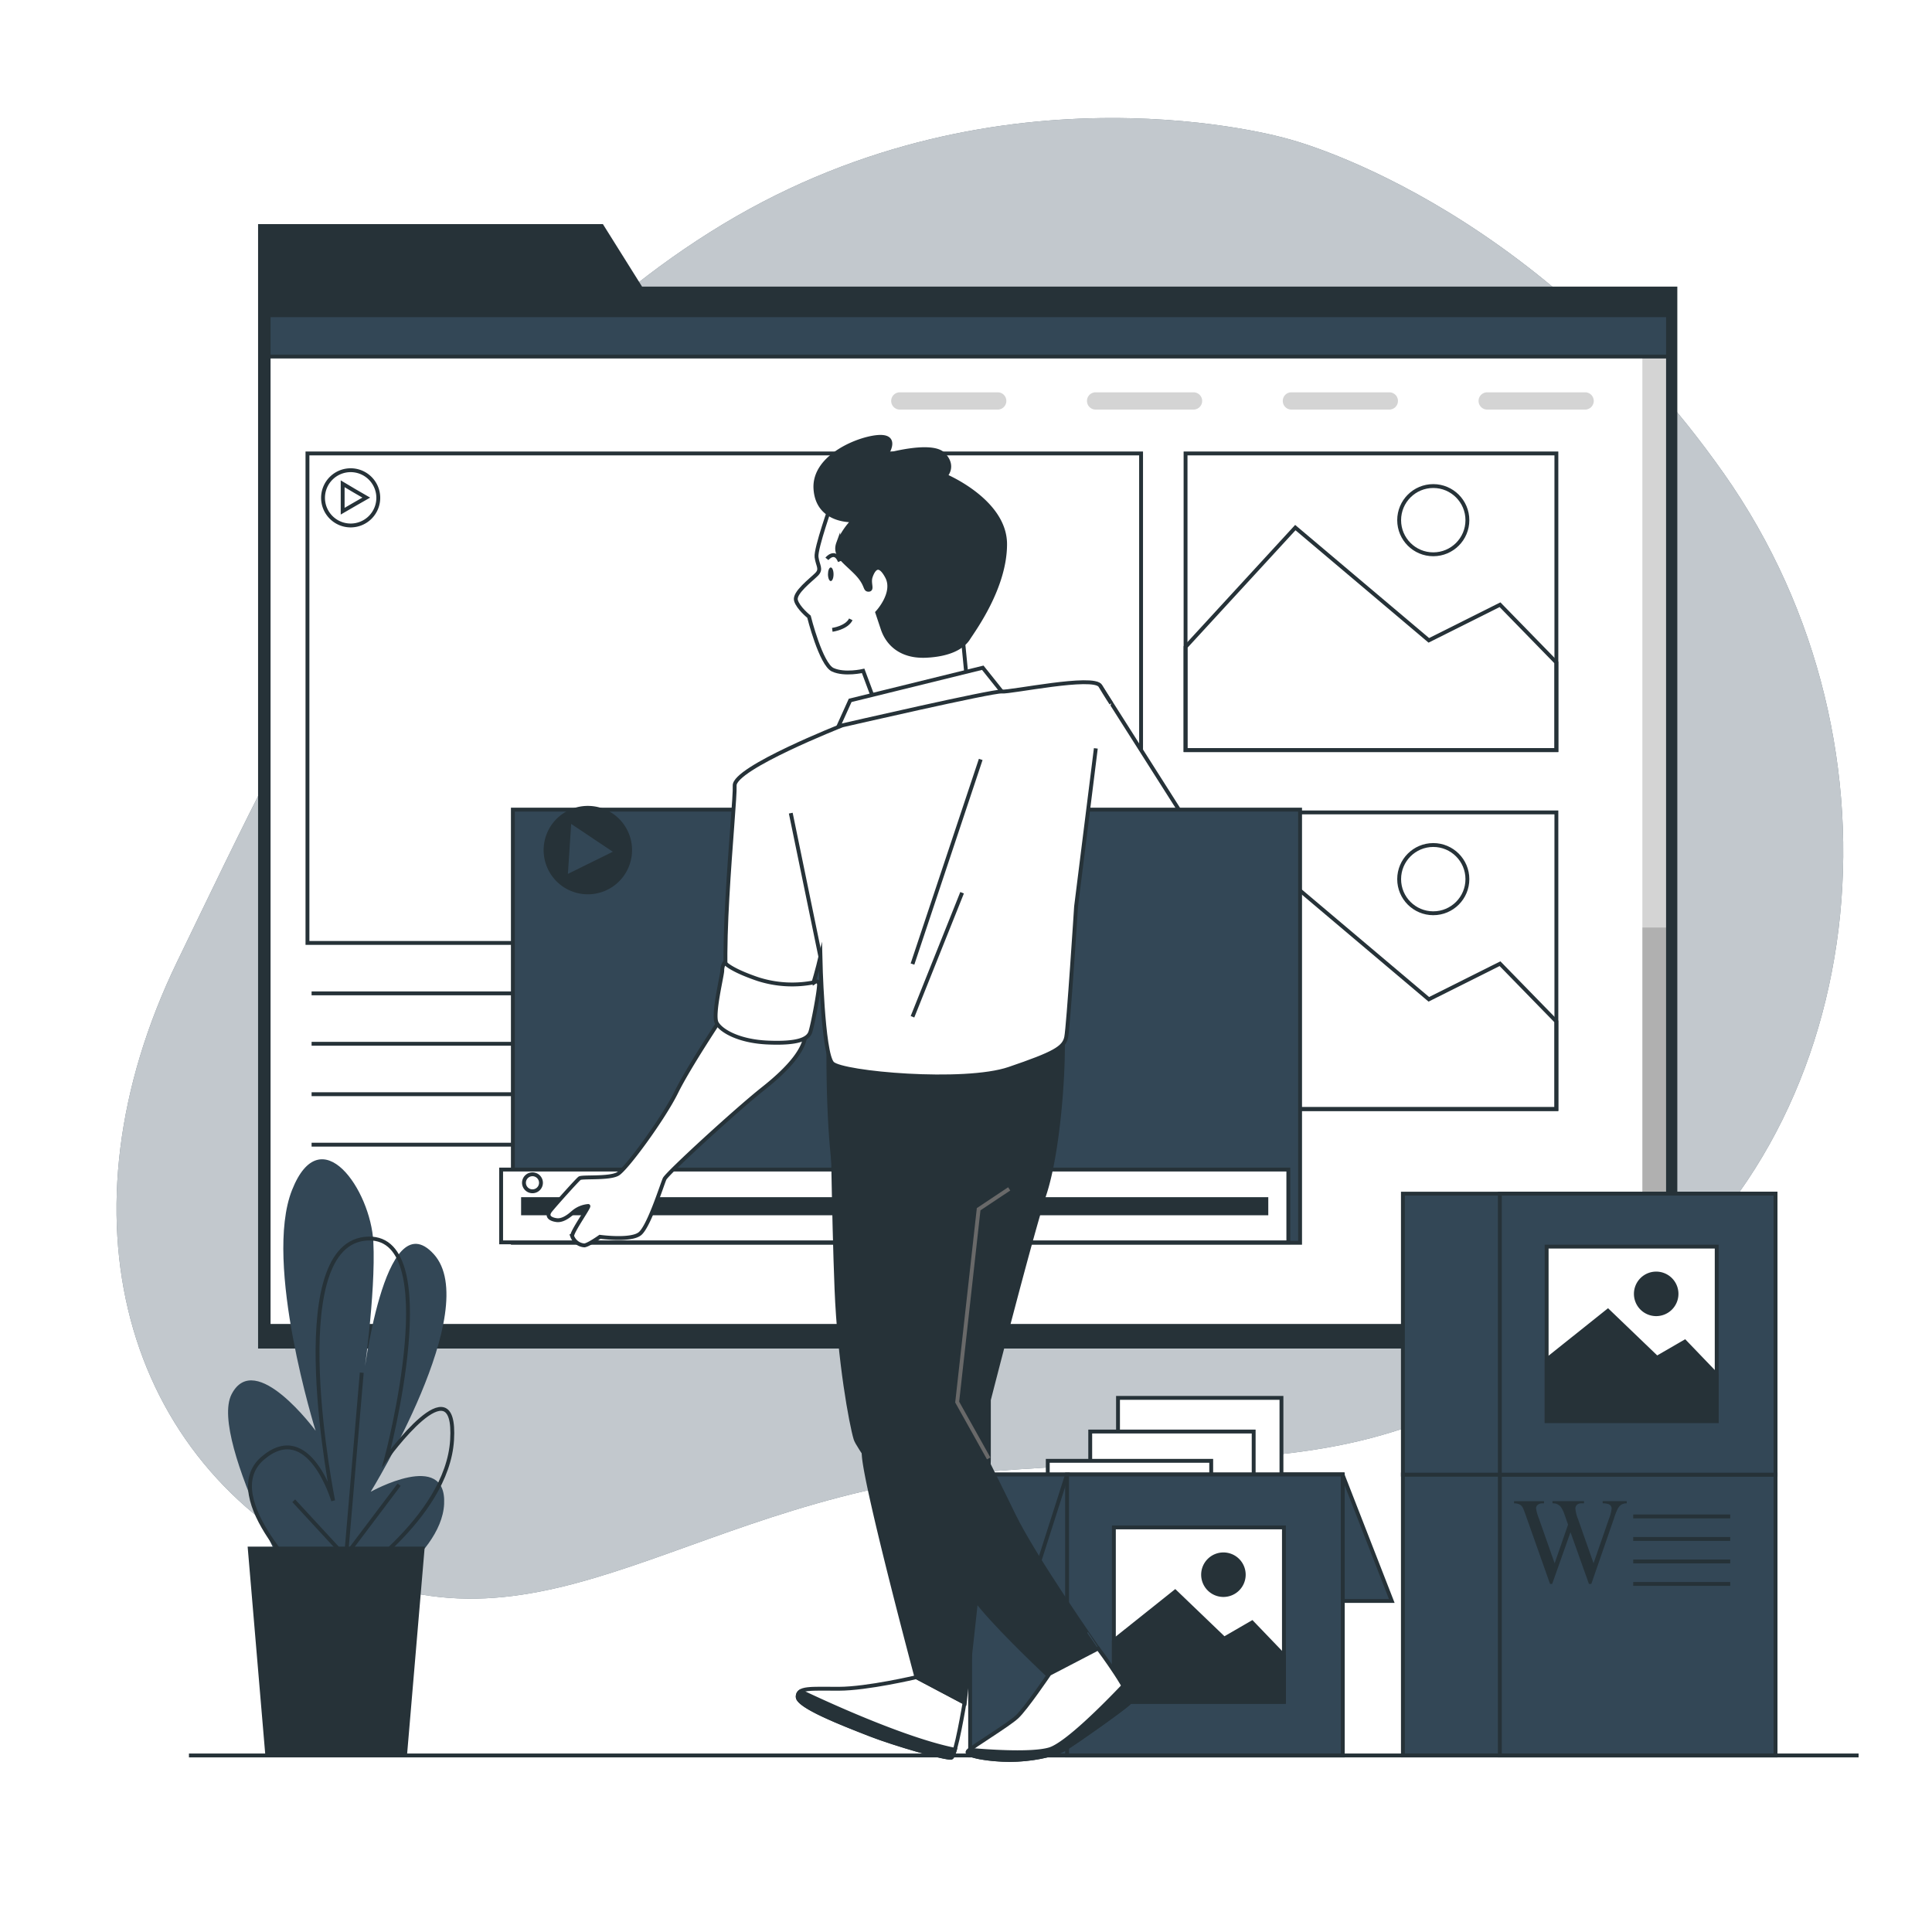 <svg class="animated" id="freepik_stories-content" xmlns="http://www.w3.org/2000/svg" xmlns:xlink="http://www.w3.org/1999/xlink" viewBox="0 0 500 500" version="1.1"><style>svg#freepik_stories-content:not(.animated) .animable {opacity: 0;}svg#freepik_stories-content.animated #freepik--Character--inject-148 {animation: 3s Infinite  linear shake;animation-delay: 0s;}            @keyframes shake {                10%, 90% {                    transform: translate3d(-1px, 0, 0);                  }                  20%, 80% {                    transform: translate3d(2px, 0, 0);                  }                  30%, 50%, 70% {                    transform: translate3d(-4px, 0, 0);                  }                  40%, 60% {                    transform: translate3d(4px, 0, 0);                  }            }        </style><g id="freepik--background-simple--inject-148" class="animable" style="transform-origin: 253.594px 222.14px;"><path d="M333.11,35.89S259.66,14.26,187.13,58,77.62,183.33,45.89,248.78,31.75,378.36,86.71,405.29s92.77-18.61,170.17-24.54,98.14,3.71,162.63-41.6S496.27,193.69,446.1,122.5,333.11,35.89,333.11,35.89Z" style="fill: rgb(51, 71, 86); transform-origin: 253.594px 222.14px;" id="elpyi0ed6rtb" class="animable"></path><g id="elwbjmtg6b74"><path d="M333.11,35.89S259.66,14.26,187.13,58,77.62,183.33,45.89,248.78,31.75,378.36,86.71,405.29s92.77-18.61,170.17-24.54,98.14,3.71,162.63-41.6S496.27,193.69,446.1,122.5,333.11,35.89,333.11,35.89Z" style="fill: rgb(255, 255, 255); opacity: 0.7; transform-origin: 253.594px 222.14px;" class="animable"></path></g></g><g id="freepik--Page--inject-148" class="animable" style="transform-origin: 250.44px 203.5px;"><polygon points="166.16 74.17 156.03 58 66.79 58 66.79 74.17 66.79 79.99 66.79 349 434.09 349 434.09 74.17 166.16 74.17" style="fill: rgb(38, 50, 56); transform-origin: 250.44px 203.5px;" id="eligbzujp2we" class="animable"></polygon><rect x="69.52" y="81.58" width="362.16" height="261.56" style="fill: rgb(255, 255, 255); transform-origin: 250.6px 212.36px;" id="ell6416sffgm" class="animable"></rect><g style="clip-path: url(&quot;#freepik--clip-path--inject-148&quot;); transform-origin: 250.765px 211.585px;" id="el7nx9cpugiry" class="animable"><g id="el6h1ir70turw"><rect x="425.04" y="79.34" width="8.41" height="265.78" style="opacity: 0.17; transform-origin: 429.245px 212.23px;" class="animable"></rect></g><g id="elczdm8f3qyb5"><rect x="425.04" y="240.04" width="8.41" height="102.93" style="opacity: 0.17; transform-origin: 429.245px 291.505px;" class="animable"></rect></g><rect x="68.08" y="78.05" width="364.07" height="14.23" style="fill: rgb(51, 71, 86); stroke: rgb(38, 50, 56); stroke-miterlimit: 10; transform-origin: 250.115px 85.165px;" id="el6m5n6yp2vp5" class="animable"></rect></g><rect x="69.52" y="81.58" width="362.16" height="261.56" style="fill: none; stroke: rgb(38, 50, 56); stroke-linecap: round; stroke-linejoin: round; transform-origin: 250.6px 212.36px;" id="ellv7i2dtamdb" class="animable"></rect><g id="elhy1wpoi2wef"><g style="opacity: 0.17; transform-origin: 321.55px 103.765px;" class="animable"><path d="M258.21,106H232.87a2.23,2.23,0,0,1-2.23-2.24h0a2.23,2.23,0,0,1,2.23-2.23h25.34a2.23,2.23,0,0,1,2.23,2.23h0A2.23,2.23,0,0,1,258.21,106Z" id="el8kf0zoqmrye" class="animable" style="transform-origin: 245.54px 103.765px;"></path><path d="M308.88,106H283.54a2.23,2.23,0,0,1-2.23-2.24h0a2.23,2.23,0,0,1,2.23-2.23h25.34a2.23,2.23,0,0,1,2.24,2.23h0A2.24,2.24,0,0,1,308.88,106Z" id="eleo8yl8ubmna" class="animable" style="transform-origin: 296.215px 103.765px;"></path><path d="M359.55,106H334.22a2.24,2.24,0,0,1-2.24-2.24h0a2.23,2.23,0,0,1,2.24-2.23h25.33a2.23,2.23,0,0,1,2.24,2.23h0A2.24,2.24,0,0,1,359.55,106Z" id="ele0nsbipe9ia" class="animable" style="transform-origin: 346.885px 103.765px;"></path><path d="M410.23,106H384.89a2.24,2.24,0,0,1-2.24-2.24h0a2.23,2.23,0,0,1,2.24-2.23h25.34a2.23,2.23,0,0,1,2.23,2.23h0A2.23,2.23,0,0,1,410.23,106Z" id="elo2riwee4n2" class="animable" style="transform-origin: 397.555px 103.765px;"></path></g></g><rect x="79.57" y="117.35" width="215.74" height="126.68" style="fill: none; stroke: rgb(38, 50, 56); stroke-miterlimit: 10; transform-origin: 187.44px 180.69px;" id="eliqbij6z38ro" class="animable"></rect><line x1="80.64" y1="257.08" x2="142.52" y2="257.08" style="fill: none; stroke: rgb(38, 50, 56); stroke-miterlimit: 10; transform-origin: 111.58px 257.08px;" id="elrrjquoob8kf" class="animable"></line><line x1="80.64" y1="270.13" x2="142.52" y2="270.13" style="fill: none; stroke: rgb(38, 50, 56); stroke-miterlimit: 10; transform-origin: 111.58px 270.13px;" id="el6du0fttlaly" class="animable"></line><line x1="80.64" y1="283.18" x2="142.52" y2="283.18" style="fill: none; stroke: rgb(38, 50, 56); stroke-miterlimit: 10; transform-origin: 111.58px 283.18px;" id="elznyj7snalne" class="animable"></line><line x1="80.64" y1="296.24" x2="142.52" y2="296.24" style="fill: none; stroke: rgb(38, 50, 56); stroke-miterlimit: 10; transform-origin: 111.58px 296.24px;" id="eljll1ueyjm7" class="animable"></line><path d="M90.75,121.69a7.15,7.15,0,1,0,7.15,7.15A7.15,7.15,0,0,0,90.75,121.69Zm1,8.83-3.07,1.78v-7.1L91.71,127l3.08,1.78Z" style="fill: none; stroke: rgb(38, 50, 56); stroke-miterlimit: 10; transform-origin: 90.75px 128.84px;" id="eluzzw0n07mhs" class="animable"></path><rect x="306.82" y="117.35" width="95.97" height="76.78" style="fill: none; stroke: rgb(38, 50, 56); stroke-miterlimit: 10; transform-origin: 354.805px 155.74px;" id="eliwklz4frha7" class="animable"></rect><polygon points="402.79 171.46 388.2 156.5 369.78 165.72 335.23 136.54 306.82 167.44 306.82 194.13 402.79 194.13 402.79 171.46" style="fill: none; stroke: rgb(38, 50, 56); stroke-miterlimit: 10; transform-origin: 354.805px 165.335px;" id="elv0gya5xuh5" class="animable"></polygon><circle cx="370.93" cy="134.62" r="8.83" style="fill: none; stroke: rgb(38, 50, 56); stroke-miterlimit: 10; transform-origin: 370.93px 134.62px;" id="el8qcmdgtu0td" class="animable"></circle><rect x="306.82" y="210.25" width="95.97" height="76.78" style="fill: none; stroke: rgb(38, 50, 56); stroke-miterlimit: 10; transform-origin: 354.805px 248.64px;" id="elvlv8uszg1he" class="animable"></rect><polygon points="402.79 264.36 388.2 249.4 369.78 258.62 335.23 229.44 306.82 260.34 306.82 287.02 402.79 287.02 402.79 264.36" style="fill: none; stroke: rgb(38, 50, 56); stroke-miterlimit: 10; transform-origin: 354.805px 258.23px;" id="elbng78bvpubi" class="animable"></polygon><g id="elgsbtputsc5o"><circle cx="370.93" cy="227.52" r="8.83" style="fill: none; stroke: rgb(38, 50, 56); stroke-miterlimit: 10; transform-origin: 370.93px 227.52px; transform: rotate(-80.82deg);" class="animable"></circle></g></g><g id="freepik--Plants--inject-148" class="animable" style="transform-origin: 88.042px 377.166px;"><path d="M80.32,419.17s-26.49-46.52-20.38-58.35,21.74,9.46,21.74,9.46S68.09,326.91,75.57,308s20.37,0,21.05,13.41-2.71,36.27-2.71,36.27,5.43-47.31,18.34-33.12-16.31,61.51-16.31,61.51,19.7-11,19,3.16S91.19,416,91.19,416" style="fill: rgb(51, 71, 86); transform-origin: 87.284px 359.596px;" id="elrkdmd3idhn" class="animable"></path><path d="M80.55,410.5S56,387.63,68,377.38s18.22,11,18.22,11S73,323,94.38,320.6,100,377.38,100,377.38s18.23-25.24,17-4.73S88.72,410.5,88.72,410.5" style="fill: none; stroke: rgb(38, 50, 56); stroke-miterlimit: 10; transform-origin: 90.878px 365.514px;" id="el2861xj27p88" class="animable"></path><line x1="92.59" y1="406.34" x2="76.02" y2="388.39" style="fill: none; stroke: rgb(38, 50, 56); stroke-miterlimit: 10; transform-origin: 84.305px 397.365px;" id="el12c9lpwu20ae" class="animable"></line><line x1="89.14" y1="407.72" x2="93.62" y2="355.25" style="fill: none; stroke: rgb(38, 50, 56); stroke-miterlimit: 10; transform-origin: 91.38px 381.485px;" id="elvenlogk3mm" class="animable"></line><line x1="88.45" y1="403.92" x2="103.29" y2="384.24" style="fill: none; stroke: rgb(38, 50, 56); stroke-miterlimit: 10; transform-origin: 95.87px 394.08px;" id="elamgkyvbvu3e" class="animable"></line><polygon points="109.92 400.26 64.09 400.26 68.67 454.31 105.33 454.31 109.92 400.26" style="fill: rgb(38, 50, 56); transform-origin: 87.005px 427.285px;" id="elnxskcuug5de" class="animable"></polygon></g><g id="freepik--Boxes--inject-148" class="animable" style="transform-origin: 349.225px 381.615px;"><polygon points="347.44 381.6 360.19 414.32 333.42 414.32 322.34 381.6 347.44 381.6" style="fill: rgb(51, 71, 86); stroke: rgb(38, 50, 56); stroke-miterlimit: 10; transform-origin: 341.265px 397.96px;" id="elz8siumt2hqt" class="animable"></polygon><rect x="289.34" y="361.77" width="42.3" height="38.81" style="fill: rgb(255, 255, 255); stroke: rgb(38, 50, 56); stroke-miterlimit: 10; transform-origin: 310.49px 381.175px;" id="elhlingte8ss6" class="animable"></rect><rect x="282.15" y="370.48" width="42.3" height="38.81" style="fill: rgb(255, 255, 255); stroke: rgb(38, 50, 56); stroke-miterlimit: 10; transform-origin: 303.3px 389.885px;" id="el88zr9rkg16h" class="animable"></rect><rect x="271.16" y="378.06" width="42.3" height="38.81" style="fill: rgb(255, 255, 255); stroke: rgb(38, 50, 56); stroke-miterlimit: 10; transform-origin: 292.31px 397.465px;" id="el8hq6zjvbh9n" class="animable"></rect><rect x="252.38" y="384.77" width="42.3" height="38.81" style="fill: rgb(255, 255, 255); stroke: rgb(38, 50, 56); stroke-miterlimit: 10; transform-origin: 273.53px 404.175px;" id="elngrn59hy4g" class="animable"></rect><rect x="251.07" y="381.6" width="96.44" height="72.71" style="fill: rgb(51, 71, 86); stroke: rgb(38, 50, 56); stroke-miterlimit: 10; transform-origin: 299.29px 417.955px;" id="elhk7ihwmn7x7" class="animable"></rect><rect x="276.16" y="381.6" width="71.34" height="72.71" style="fill: rgb(51, 71, 86); stroke: rgb(38, 50, 56); stroke-miterlimit: 10; transform-origin: 311.83px 417.955px;" id="elp90gm1p5v9" class="animable"></rect><polygon points="276.16 381.6 265.7 414.32 238.94 414.32 251.07 381.6 276.16 381.6" style="fill: rgb(51, 71, 86); stroke: rgb(38, 50, 56); stroke-miterlimit: 10; transform-origin: 257.55px 397.96px;" id="eltkzmjqp1ny" class="animable"></polygon><rect x="288.27" y="395.29" width="44.01" height="45.15" style="fill: rgb(255, 255, 255); stroke: rgb(38, 50, 56); stroke-miterlimit: 10; transform-origin: 310.275px 417.865px;" id="elkd18oon6u7" class="animable"></rect><polygon points="332.28 428.48 324.04 419.9 316.81 424.08 304.13 411.91 288.4 424.46 288.27 424.75 288.27 440.44 332.28 440.44 332.28 428.48" style="fill: rgb(38, 50, 56); stroke: rgb(38, 50, 56); stroke-miterlimit: 10; transform-origin: 310.275px 426.175px;" id="el81443pkg4c" class="animable"></polygon><path d="M321.88,407.53a5.26,5.26,0,1,1-5.26-5.26A5.26,5.26,0,0,1,321.88,407.53Z" style="fill: rgb(38, 50, 56); stroke: rgb(38, 50, 56); stroke-miterlimit: 10; transform-origin: 316.62px 407.53px;" id="elvvloqpn9vbe" class="animable"></path><rect x="401.34" y="361.77" width="42.3" height="38.81" style="fill: rgb(255, 255, 255); stroke: rgb(38, 50, 56); stroke-miterlimit: 10; transform-origin: 422.49px 381.175px;" id="elfdfkwt30erk" class="animable"></rect><rect x="394.15" y="370.48" width="42.3" height="38.81" style="fill: rgb(255, 255, 255); stroke: rgb(38, 50, 56); stroke-miterlimit: 10; transform-origin: 415.3px 389.885px;" id="elcdm6jdxggzq" class="animable"></rect><rect x="383.16" y="378.06" width="42.3" height="38.81" style="fill: rgb(255, 255, 255); stroke: rgb(38, 50, 56); stroke-miterlimit: 10; transform-origin: 404.31px 397.465px;" id="ellr97uf5lfsn" class="animable"></rect><rect x="364.38" y="384.77" width="42.3" height="38.81" style="fill: rgb(255, 255, 255); stroke: rgb(38, 50, 56); stroke-miterlimit: 10; transform-origin: 385.53px 404.175px;" id="eleuzvyc5bjuv" class="animable"></rect><rect x="363.07" y="381.6" width="96.44" height="72.71" style="fill: rgb(51, 71, 86); stroke: rgb(38, 50, 56); stroke-miterlimit: 10; transform-origin: 411.29px 417.955px;" id="eln05zm7xiuaq" class="animable"></rect><rect x="388.16" y="381.6" width="71.34" height="72.71" style="fill: rgb(51, 71, 86); stroke: rgb(38, 50, 56); stroke-miterlimit: 10; transform-origin: 423.83px 417.955px;" id="el8jj3pvnmjbb" class="animable"></rect><path d="M421,388.5v.57a2.59,2.59,0,0,0-1.33.3,2.75,2.75,0,0,0-1,1.1,16.5,16.5,0,0,0-1,2.57l-5.84,16.88h-.61l-4.78-13.39-4.74,13.39h-.55L395,392.53c-.46-1.29-.75-2.06-.88-2.3a2,2,0,0,0-.84-.87,3.09,3.09,0,0,0-1.44-.29v-.57h7.75v.57h-.37a1.85,1.85,0,0,0-1.25.38,1.12,1.12,0,0,0-.44.89,10.89,10.89,0,0,0,.68,2.49l4.13,11.75,3.47-10-.61-1.76-.5-1.41a7.87,7.87,0,0,0-.72-1.36,1.94,1.94,0,0,0-.5-.49,2.58,2.58,0,0,0-.77-.4,3.42,3.42,0,0,0-.93-.1v-.57h8.16v.57h-.56a1.82,1.82,0,0,0-1.27.38,1.31,1.31,0,0,0-.4,1,9.8,9.8,0,0,0,.7,2.75l4,11.38,4-11.54a9.78,9.78,0,0,0,.68-2.65,1.13,1.13,0,0,0-.23-.67,1.18,1.18,0,0,0-.56-.43,4.59,4.59,0,0,0-1.53-.22v-.57Z" style="fill: rgb(38, 50, 56); transform-origin: 406.42px 399.205px;" id="elulr7q13rvbs" class="animable"></path><line x1="422.67" y1="392.45" x2="447.78" y2="392.45" style="fill: none; stroke: rgb(38, 50, 56); stroke-miterlimit: 10; transform-origin: 435.225px 392.45px;" id="elcbwcsrjmvv" class="animable"></line><line x1="422.67" y1="398.28" x2="447.78" y2="398.28" style="fill: none; stroke: rgb(38, 50, 56); stroke-miterlimit: 10; transform-origin: 435.225px 398.28px;" id="elnfs40d83fvh" class="animable"></line><line x1="422.67" y1="404.1" x2="447.78" y2="404.1" style="fill: none; stroke: rgb(38, 50, 56); stroke-miterlimit: 10; transform-origin: 435.225px 404.1px;" id="el2tkeubofgec" class="animable"></line><line x1="422.67" y1="409.92" x2="447.78" y2="409.92" style="fill: none; stroke: rgb(38, 50, 56); stroke-miterlimit: 10; transform-origin: 435.225px 409.92px;" id="elh1znqlhizzf" class="animable"></line><rect x="364.38" y="312.09" width="42.3" height="38.81" style="fill: rgb(255, 255, 255); stroke: rgb(38, 50, 56); stroke-miterlimit: 10; transform-origin: 385.53px 331.495px;" id="el09wu3l9o5eia" class="animable"></rect><rect x="363.07" y="308.92" width="96.44" height="72.71" style="fill: rgb(51, 71, 86); stroke: rgb(38, 50, 56); stroke-miterlimit: 10; transform-origin: 411.29px 345.275px;" id="elcf3zdoim6kh" class="animable"></rect><rect x="388.16" y="308.92" width="71.34" height="72.71" style="fill: rgb(51, 71, 86); stroke: rgb(38, 50, 56); stroke-miterlimit: 10; transform-origin: 423.83px 345.275px;" id="eluw4gboewaqs" class="animable"></rect><rect x="400.27" y="322.62" width="44.01" height="45.15" style="fill: rgb(255, 255, 255); stroke: rgb(38, 50, 56); stroke-miterlimit: 10; transform-origin: 422.275px 345.195px;" id="eltcgsxkm645e" class="animable"></rect><polygon points="444.28 355.8 436.04 347.22 428.81 351.4 416.13 339.23 400.4 351.79 400.27 352.07 400.27 367.76 444.28 367.76 444.28 355.8" style="fill: rgb(38, 50, 56); stroke: rgb(38, 50, 56); stroke-miterlimit: 10; transform-origin: 422.275px 353.495px;" id="els9tujhkq2r" class="animable"></polygon><path d="M433.88,334.85a5.26,5.26,0,1,1-5.26-5.26A5.26,5.26,0,0,1,433.88,334.85Z" style="fill: rgb(38, 50, 56); stroke: rgb(38, 50, 56); stroke-miterlimit: 10; transform-origin: 428.62px 334.85px;" id="elmro8vtpsc1" class="animable"></path></g><g id="freepik--Character--inject-148" class="animable animator-active" style="transform-origin: 234.595px 284.265px;"><path d="M284.74,177.49,310,217.25l-33.8-.28s.85-32.95,1.7-36.64S283.89,176.36,284.74,177.49Z" style="fill: rgb(255, 255, 255); stroke: rgb(38, 50, 56); stroke-miterlimit: 10; transform-origin: 293.1px 197.077px;" id="elr9qndb333rk" class="animable"></path><g id="elhn45zmnnrag"><rect x="132.73" y="209.53" width="203.73" height="112.1" style="fill: rgb(51, 71, 86); stroke: rgb(38, 50, 56); stroke-miterlimit: 10; transform-origin: 234.595px 265.58px; transform: rotate(3.74deg);" class="animable"></rect></g><g id="el7qacosvll5p"><rect x="129.69" y="302.68" width="203.73" height="18.84" style="fill: rgb(255, 255, 255); stroke: rgb(38, 50, 56); stroke-miterlimit: 10; transform-origin: 231.555px 312.1px; transform: rotate(3.74deg);" class="animable"></rect></g><g id="el85zsmmnxkqb"><rect x="134.86" y="309.83" width="193.37" height="4.68" style="fill: rgb(38, 50, 56); transform-origin: 231.545px 312.17px; transform: rotate(3.74deg);" class="animable"></rect></g><path d="M140,306.24a2.2,2.2,0,1,0-2.34,2.06A2.2,2.2,0,0,0,140,306.24Z" style="fill: rgb(255, 255, 255); stroke: rgb(38, 50, 56); stroke-miterlimit: 10; transform-origin: 137.804px 306.105px;" id="elkohdctl9niq" class="animable"></path><path d="M163.05,220.72a10.94,10.94,0,1,1-10.2-11.63A10.93,10.93,0,0,1,163.05,220.72Z" style="fill: rgb(38, 50, 56); stroke: rgb(38, 50, 56); stroke-linecap: round; stroke-linejoin: round; transform-origin: 152.134px 220.007px;" id="el8j1gbrac6c" class="animable"></path><polygon points="147.82 213.23 158.59 220.43 146.97 226.16 147.82 213.23" style="fill: rgb(51, 71, 86); transform-origin: 152.78px 219.695px;" id="ely5zsl9b237" class="animable"></polygon><path d="M215.25,130.17s-4.21,11.78-3.93,14,1.4,3.09,0,4.49-5.89,4.77-5.33,6.73,3.37,4.21,3.37,4.21,3.08,12.34,6.17,13.74,7.85.28,7.85.28l3.36,9,23.56-5.89-1.4-14.31s7-13.46,5.33-21.59-16.27-16-25.8-16S216.09,127.93,215.25,130.17Z" style="fill: rgb(255, 255, 255); stroke: rgb(38, 50, 56); stroke-miterlimit: 10; transform-origin: 230.215px 153.725px;" id="el48wwvqz22yl" class="animable"></path><path d="M215.4,163s3.67-.48,4.79-2.71" style="fill: none; stroke: rgb(38, 50, 56); stroke-miterlimit: 10; transform-origin: 217.795px 161.645px;" id="el7af65veu2z" class="animable"></path><path d="M215.72,148.62c0,1-.33,1.76-.72,1.76s-.72-.79-.72-1.76.32-1.76.72-1.76S215.72,147.65,215.72,148.62Z" style="fill: rgb(38, 50, 56); transform-origin: 215px 148.62px;" id="eldb6fx3prxe" class="animable"></path><path d="M214,144.63s2.08-2.56,3.35.64" style="fill: none; stroke: rgb(38, 50, 56); stroke-miterlimit: 10; transform-origin: 215.675px 144.465px;" id="el5vpc3uqj2lv" class="animable"></path><path d="M220.85,134.66s-9.25.56-9.81-8.14,12.06-13.46,16.83-13.46,1.4,4.77,1.4,4.77,11.78-3.37,14.86-.28.57,5.61.57,5.61,15.42,6.45,15.42,17.67S252,163,250.59,165.23s-4.77,4.21-10.94,4.49-9.82-2.81-11.22-7l-1.4-4.2s4.76-5.05,2.52-9.26-3.65-1.68-4.21,0,.56,3.37-.56,3.37-.28-1.4-3.36-4.49-5.61-4.49-4.49-7.57A19.13,19.13,0,0,1,220.85,134.66Z" style="fill: rgb(38, 50, 56); stroke: rgb(38, 50, 56); stroke-miterlimit: 10; transform-origin: 235.571px 141.399px;" id="eldclqcehskk" class="animable"></path><polygon points="220.02 181.26 216.68 188.65 259.26 178.97 254.34 172.81 220.02 181.26" style="fill: rgb(255, 255, 255); stroke: rgb(38, 50, 56); stroke-miterlimit: 10; transform-origin: 237.97px 180.73px;" id="el4d4tyvtddgo" class="animable"></polygon><path d="M186.92,263.12S178.31,276,175,282.72s-12.9,19.83-15.13,21.1-9.25.64-9.88,1.12-6.06,6.53-7.49,8.28.32,2.4,1.59,2.55,2.71-.63,4.3-2.07a6.85,6.85,0,0,1,3.83-1.59c.64-.16-4.3,6.69-4.14,7.81a3.61,3.61,0,0,0,3.18,2.39c1.12-.16,4-2.23,4-2.23s8,1.11,10.35-.8,5.74-12.75,6.38-14.18,18.63-17.92,25.48-23.34,11-10.36,11-14.5S186.92,263.12,186.92,263.12Z" style="fill: rgb(255, 255, 255); stroke: rgb(38, 50, 56); stroke-miterlimit: 10; transform-origin: 175.217px 292.715px;" id="elopmqsazcpx" class="animable"></path><path d="M237.12,434.05s-12.68,3-20.07,3-10.6-.38-10.6,2.08,11.74,7,18.55,9.66,20.07,6.44,21.21,6.06,3.41-14.2,3.41-14.2Z" style="fill: rgb(255, 255, 255); stroke: rgb(38, 50, 56); stroke-miterlimit: 10; transform-origin: 228.035px 444.463px;" id="el7tz9hdxfjrq" class="animable"></path><path d="M207.2,437.72a1.55,1.55,0,0,0-.75,1.44c0,2.46,11.74,7,18.55,9.66s20.07,6.44,21.21,6.06c.26-.09.58-.88.92-2.05C233.87,450.19,212.67,440.33,207.2,437.72Z" style="fill: rgb(38, 50, 56); stroke: rgb(38, 50, 56); stroke-miterlimit: 10; transform-origin: 226.788px 446.313px;" id="elqe29k83qxc" class="animable"></path><path d="M214.4,272.16s-.19,14.77,1.14,27.46,7.38,68.35,8,77.06,13.63,57.37,13.63,57.37l12.5,6.63s6.25-54.15,6.25-63.24V362.29s11-43,14.39-53.2,5.11-30.49,4.73-41.85a98,98,0,0,1-31.24,6.63C226.14,274.62,214.4,272.16,214.4,272.16Z" style="fill: rgb(38, 50, 56); stroke: rgb(38, 50, 56); stroke-miterlimit: 10; transform-origin: 244.741px 353.96px;" id="el4md4448ents" class="animable"></path><path d="M283.6,193.68l-5.11,40.9s-2,31-2.55,33.8-3.13,4.26-14.77,8.23-43.17,1.14-45.73-1.42-3.12-27.55-3.12-27.55-3.41,14.49-6,16.48-12.21,1.13-16.75-3.13.85-53.11.56-57.65S218,187.72,218,187.72s39.07-9,41.26-8.75,23.78-4.32,25.48-1.48,2.84,4.55,2.84,4.55" style="fill: rgb(255, 255, 255); stroke: rgb(38, 50, 56); stroke-miterlimit: 10; transform-origin: 237.662px 227.57px;" id="el7eu1rz81evk" class="animable"></path><line x1="212.32" y1="247.64" x2="204.65" y2="210.44" style="fill: none; stroke: rgb(38, 50, 56); stroke-miterlimit: 10; transform-origin: 208.485px 229.04px;" id="el9tw35n3n9w" class="animable"></line><line x1="253.81" y1="196.54" x2="236.15" y2="249.5" style="fill: none; stroke: rgb(38, 50, 56); stroke-miterlimit: 10; transform-origin: 244.98px 223.02px;" id="eld54hewn6zo" class="animable"></line><line x1="248.99" y1="231.04" x2="236.15" y2="263.14" style="fill: none; stroke: rgb(38, 50, 56); stroke-miterlimit: 10; transform-origin: 242.57px 247.09px;" id="ellh3vruuw5j" class="animable"></line><path d="M187.55,249.1a3.53,3.53,0,0,0-.63,2.07c0,1.27-2.55,11.47-1.44,13.54s5.74,4.78,13.23,5.1,10.36-.8,11-2.71,2.4-11.31,2.24-12.43-1.12-.48-1.12-.48a29,29,0,0,1-14.66-.79C188.67,250.85,187.55,249.1,187.55,249.1Z" style="fill: rgb(255, 255, 255); stroke: rgb(38, 50, 56); stroke-miterlimit: 10; transform-origin: 198.58px 259.482px;" id="elo75zw3jhlns" class="animable"></path><path d="M215.35,283s.38,31.81,1.13,50.55,3.79,35,4.93,38.82,26.88,36.73,32.75,43.73,17.23,17.61,17.23,17.61l12.83-7S267.61,403,262.3,392s-14.58-29.16-14.58-29.16l5.87-52.45,9.66-5.3" style="fill: rgb(38, 50, 56); stroke: rgb(38, 50, 56); stroke-miterlimit: 10; transform-origin: 249.785px 358.355px;" id="elp1ot4ocik7e" class="animable"></path><polyline points="261.18 307.68 253.27 312.95 247.72 362.86 255.87 377.44" style="fill: none; stroke: rgb(105, 105, 105); stroke-miterlimit: 10; transform-origin: 254.45px 342.56px;" id="el73zn0tdyf14" class="animable"></polyline><path d="M271.6,433.18s-6.09,9-8.41,11.15-11.35,7.56-12.61,8.83,5.68,2.31,10.72,2.31,11.35-1.05,14.51-3,14.92-10.3,16.39-11.77-8-14.08-8-14.08Z" style="fill: rgb(255, 255, 255); stroke: rgb(38, 50, 56); stroke-miterlimit: 10; transform-origin: 271.392px 441.045px;" id="eltdr0ludlpbb" class="animable"></path><path d="M292.2,440.75c.51-.5-.26-2.29-1.49-4.44-4.6,4.84-14.78,15.14-19.11,16.42-4.74,1.41-16.83.47-20.67.12a3,3,0,0,0-.35.31c-1.26,1.26,5.68,2.31,10.72,2.31s11.35-1.05,14.51-3S290.73,442.22,292.2,440.75Z" style="fill: rgb(38, 50, 56); stroke: rgb(38, 50, 56); stroke-miterlimit: 10; transform-origin: 271.395px 445.89px;" id="elnxi5ji3rioj" class="animable"></path></g><g id="freepik--Floor--inject-148" class="animable" style="transform-origin: 264.95px 454.31px;"><line x1="481" y1="454.31" x2="48.9" y2="454.31" style="fill: none; stroke: rgb(38, 50, 56); stroke-miterlimit: 10; transform-origin: 264.95px 454.31px;" id="elcoyzzt67lrs" class="animable"></line></g><defs>     <filter id="active" height="200%">         <feMorphology in="SourceAlpha" result="DILATED" operator="dilate" radius="2"></feMorphology>                <feFlood flood-color="#32DFEC" flood-opacity="1" result="PINK"></feFlood>        <feComposite in="PINK" in2="DILATED" operator="in" result="OUTLINE"></feComposite>        <feMerge>            <feMergeNode in="OUTLINE"></feMergeNode>            <feMergeNode in="SourceGraphic"></feMergeNode>        </feMerge>    </filter>    <filter id="hover" height="200%">        <feMorphology in="SourceAlpha" result="DILATED" operator="dilate" radius="2"></feMorphology>                <feFlood flood-color="#ff0000" flood-opacity="0.5" result="PINK"></feFlood>        <feComposite in="PINK" in2="DILATED" operator="in" result="OUTLINE"></feComposite>        <feMerge>            <feMergeNode in="OUTLINE"></feMergeNode>            <feMergeNode in="SourceGraphic"></feMergeNode>        </feMerge>            <feColorMatrix type="matrix" values="0   0   0   0   0                0   1   0   0   0                0   0   0   0   0                0   0   0   1   0"></feColorMatrix>    </filter></defs><defs><clipPath id="freepik--clip-path--inject-148"><rect x="69.52" y="81.58" width="362.16" height="261.56" style="fill:#fff;stroke:#263238;stroke-linecap:round;stroke-linejoin:round"></rect></clipPath></defs></svg>